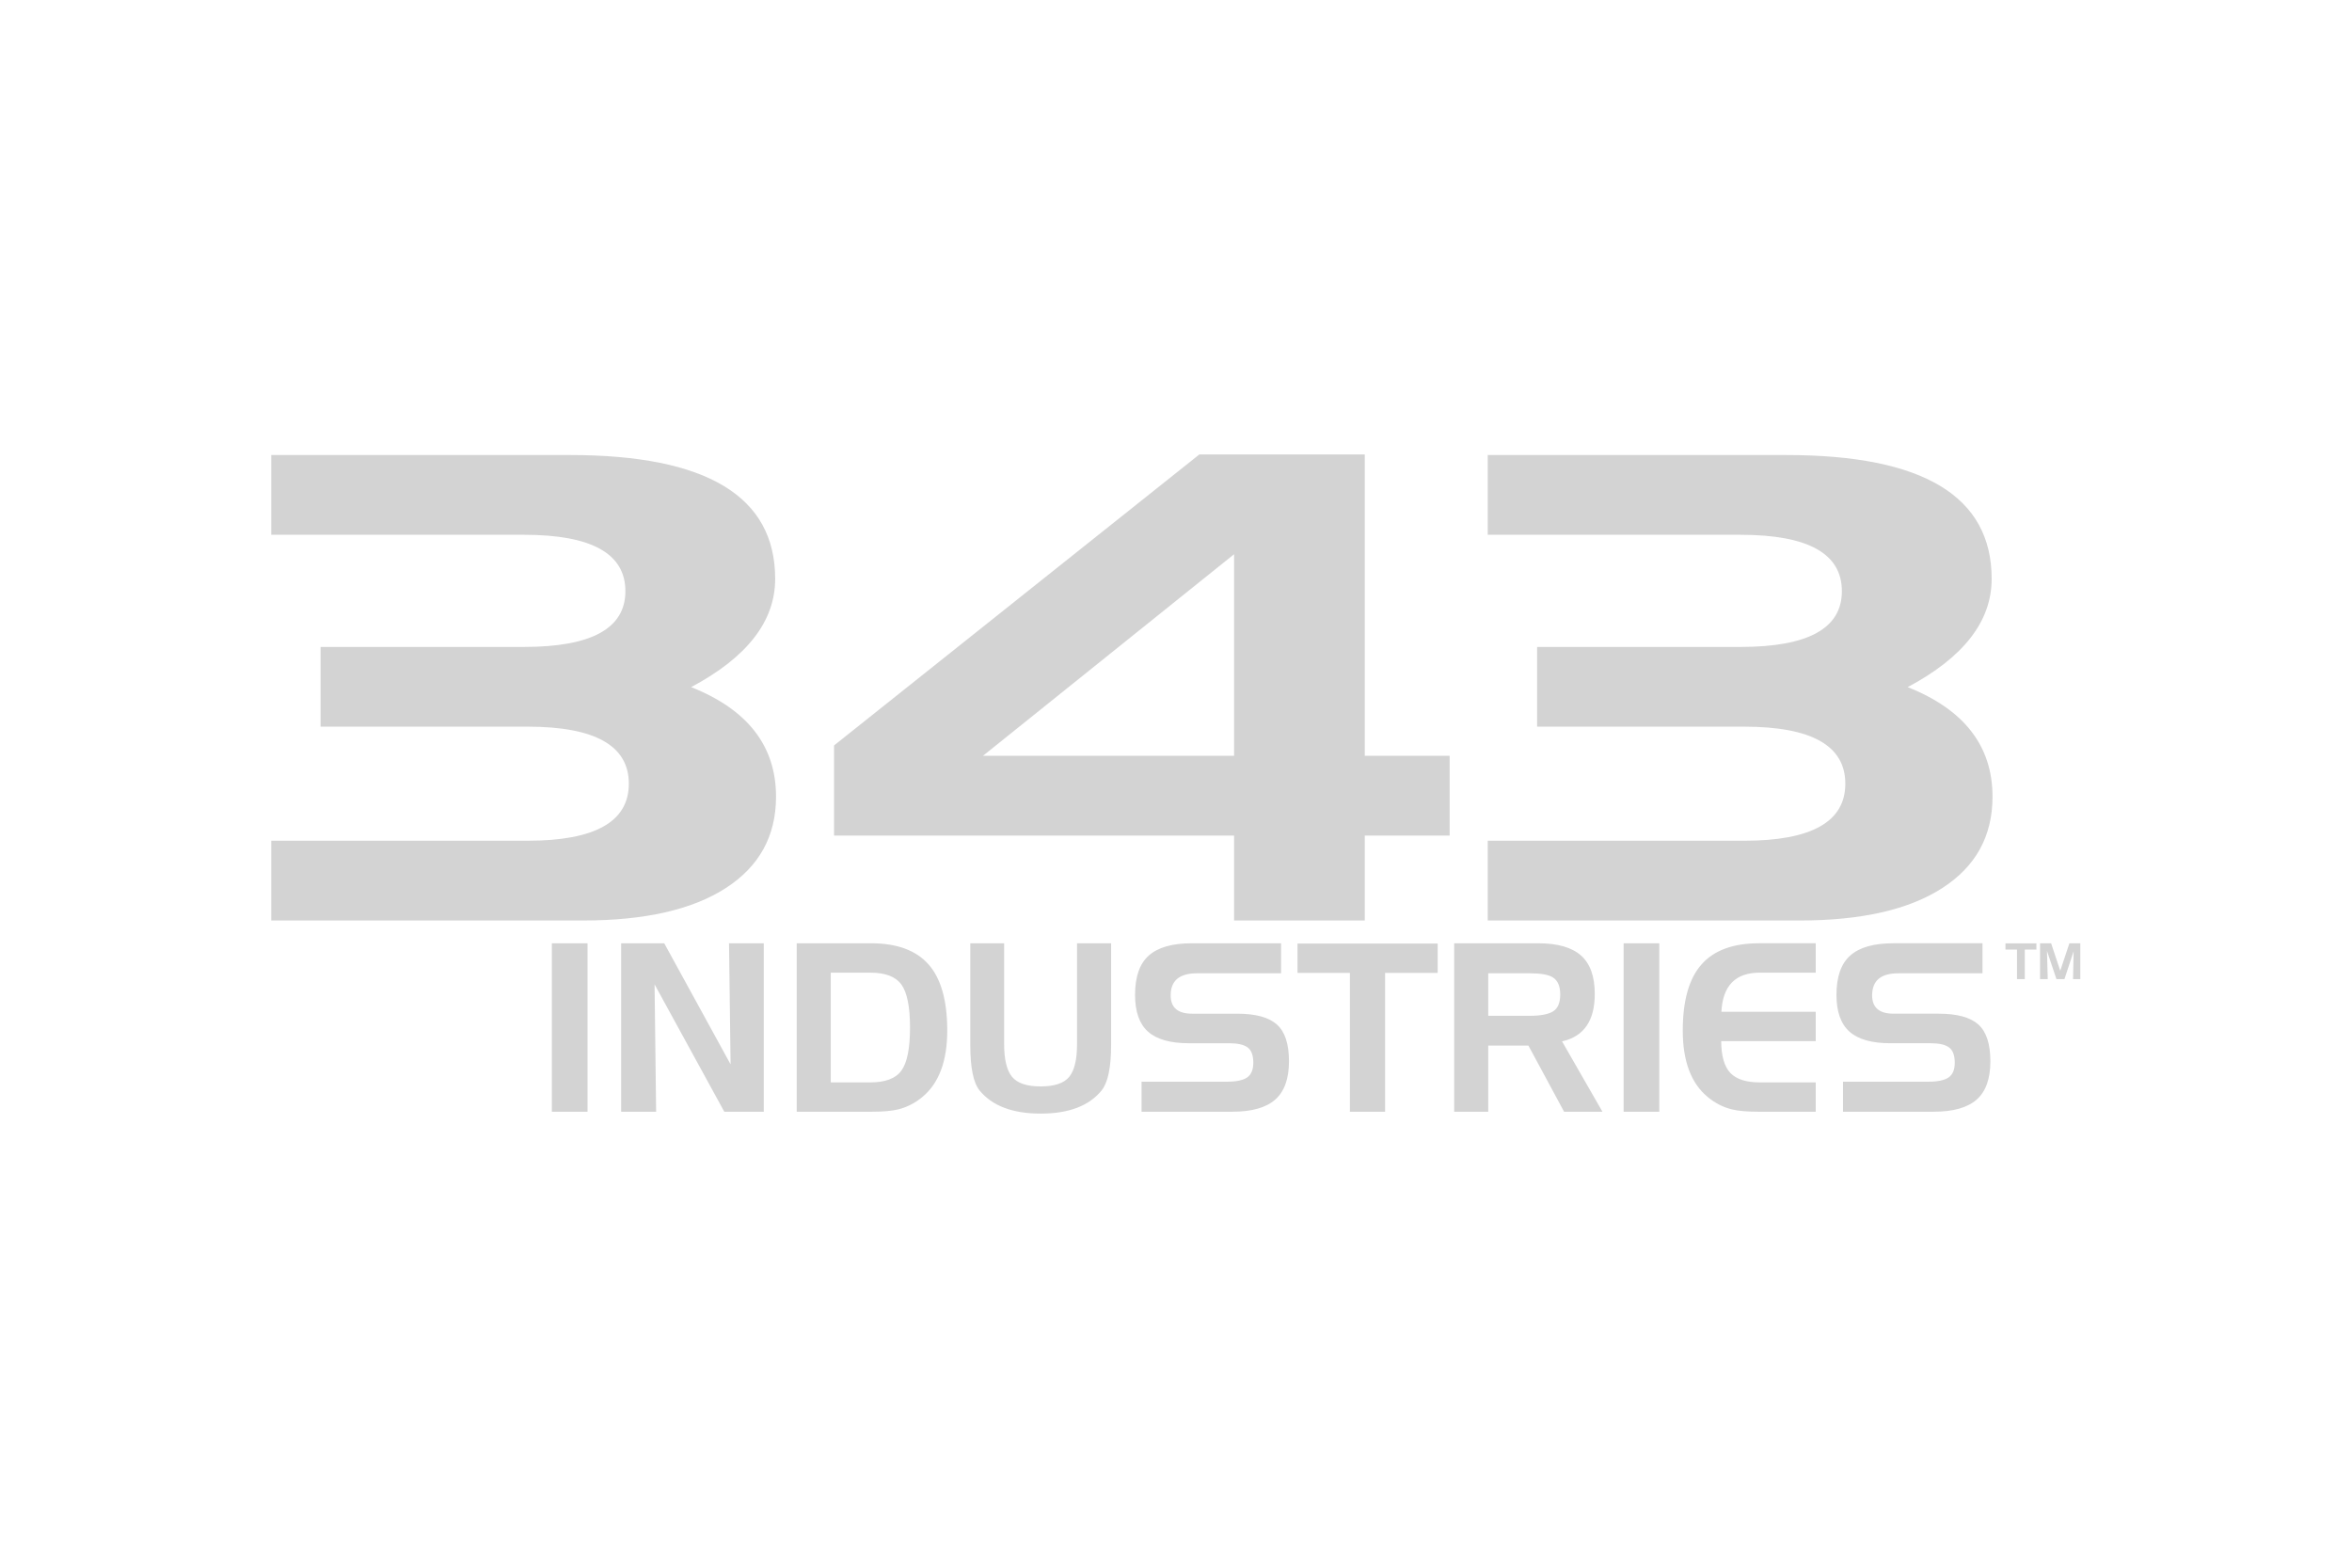 <svg xmlns="http://www.w3.org/2000/svg" height="800" width="1200" viewBox="-16.706 -10.147 144.783 60.881"><defs><clipPath id="a" clipPathUnits="userSpaceOnUse"><path d="M32 31.621h33.675v12.272H32z"/></clipPath></defs><g transform="matrix(3.307 0 0 -3.307 -105.835 145.167)" clip-path="url(#a)"><path d="M61.8 33.822c0-.227.133-.341.399-.341h.84c.342 0 .588-.067.738-.201.149-.133.224-.362.224-.685 0-.326-.085-.564-.256-.714-.171-.15-.437-.225-.798-.225h-1.689v.559h1.588c.174 0 .299.026.376.078.077.053.116.144.116.276 0 .136-.035.231-.106.283-.069.053-.184.079-.344.079h-.748c-.347 0-.601.072-.762.216-.161.144-.242.372-.242.684 0 .337.086.582.257.733.17.152.438.228.802.228h1.659v-.559h-1.567c-.325 0-.487-.137-.487-.411m-2.092-1.62h1.042v-.546h-1.072c-.207 0-.371.014-.491.044-.162.04-.312.117-.449.231-.309.256-.463.668-.463 1.236 0 .556.116.966.347 1.229.231.264.589.396 1.073.396h1.055v-.547h-1.042c-.451 0-.689-.242-.714-.729h1.756v-.546h-1.76c.002-.279.06-.477.172-.593.112-.117.294-.175.546-.175m-1.87 2.59v-3.136h-.664v3.136zm-1.983-.634c-.081.05-.222.075-.424.075h-.777v-.791h.777c.199 0 .343.028.431.083.088.055.132.16.132.314 0 .155-.046.261-.139.319m.173-1.192l.752-1.31h-.714l-.664 1.231h-.748v-1.231h-.634v3.136h1.563c.361 0 .627-.076.798-.228.171-.151.256-.39.256-.716 0-.498-.203-.792-.609-.882m-3.294 1.275v-2.585h-.655v2.585h-.975v.546h2.609v-.546zm-3.991-.419c0-.227.133-.341.399-.341h.84c.342 0 .588-.067.738-.201.15-.133.225-.362.225-.685 0-.326-.086-.564-.257-.714-.17-.15-.436-.225-.798-.225h-1.689v.559h1.588c.174 0 .299.026.376.078.077.053.116.144.116.276 0 .136-.035.231-.105.283-.07.053-.185.079-.345.079h-.747c-.348 0-.602.072-.763.216-.161.144-.241.372-.241.684 0 .337.085.582.256.733.171.152.438.228.802.228h1.66v-.559h-1.567c-.325 0-.488-.137-.488-.411m-1.285-1.769c-.233-.288-.611-.432-1.135-.432-.523 0-.903.144-1.138.432-.115.143-.172.424-.172.843v1.896h.63v-1.878c0-.286.049-.488.147-.608.098-.119.276-.179.533-.179.258 0 .435.06.532.179.097.12.145.322.145.608v1.878h.634v-1.896c0-.416-.059-.697-.176-.843m-3.727 1.97c-.106.148-.299.222-.579.222h-.736v-2.043h.736c.28 0 .473.073.579.22.107.147.16.414.16.802 0 .384-.053.65-.16.799m.391-2.092c-.137-.114-.287-.191-.449-.231-.121-.03-.285-.044-.492-.044h-1.399v3.136h1.382c.485 0 .843-.132 1.074-.396.231-.263.346-.673.346-1.229 0-.568-.154-.98-.462-1.236m-3.688-.275l-1.298 2.371.029-2.371h-.651v3.136h.802l1.235-2.254-.029 2.254h.647v-3.136zm-2.546 3.136v-3.136h-.664v3.136zm24.574 4.769c1.053-.418 1.579-1.098 1.579-2.04 0-.732-.311-1.299-.935-1.701-.623-.403-1.509-.604-2.659-.604h-5.802v1.485h4.771c1.257 0 1.885.354 1.885 1.062 0 .708-.628 1.062-1.885 1.062h-3.852v1.484h3.787c1.257 0 1.886.346 1.886 1.038 0 .7-.629 1.05-1.886 1.05h-4.706v1.485h5.56c2.547 0 3.82-.769 3.82-2.305 0-.789-.521-1.461-1.563-2.016m-12.539 2.474l-4.674-3.753h4.674zm2.433-5.238v-1.581h-2.433v1.581h-7.446v1.678l6.801 5.419h3.078v-5.612h1.58v-1.485zm-12.539 2.764c1.053-.418 1.58-1.098 1.58-2.04 0-.732-.312-1.299-.935-1.701-.623-.403-1.51-.604-2.659-.604h-5.802v1.485h4.77c1.257 0 1.886.354 1.886 1.062 0 .708-.629 1.062-1.886 1.062h-3.852v1.484h3.788c1.257 0 1.886.346 1.886 1.038 0 .7-.629 1.05-1.886 1.05h-4.706v1.485h5.56c2.546 0 3.82-.769 3.82-2.305 0-.789-.521-1.461-1.564-2.016m24.68-4.887h-.215v.116h.576v-.116h-.216v-.549h-.145zm.429.117h.206l.17-.511.17.511h.205v-.666h-.137l.011.518-.171-.518h-.149l-.176.524.014-.524h-.143z" fill="#d3d3d3"/></g></svg>